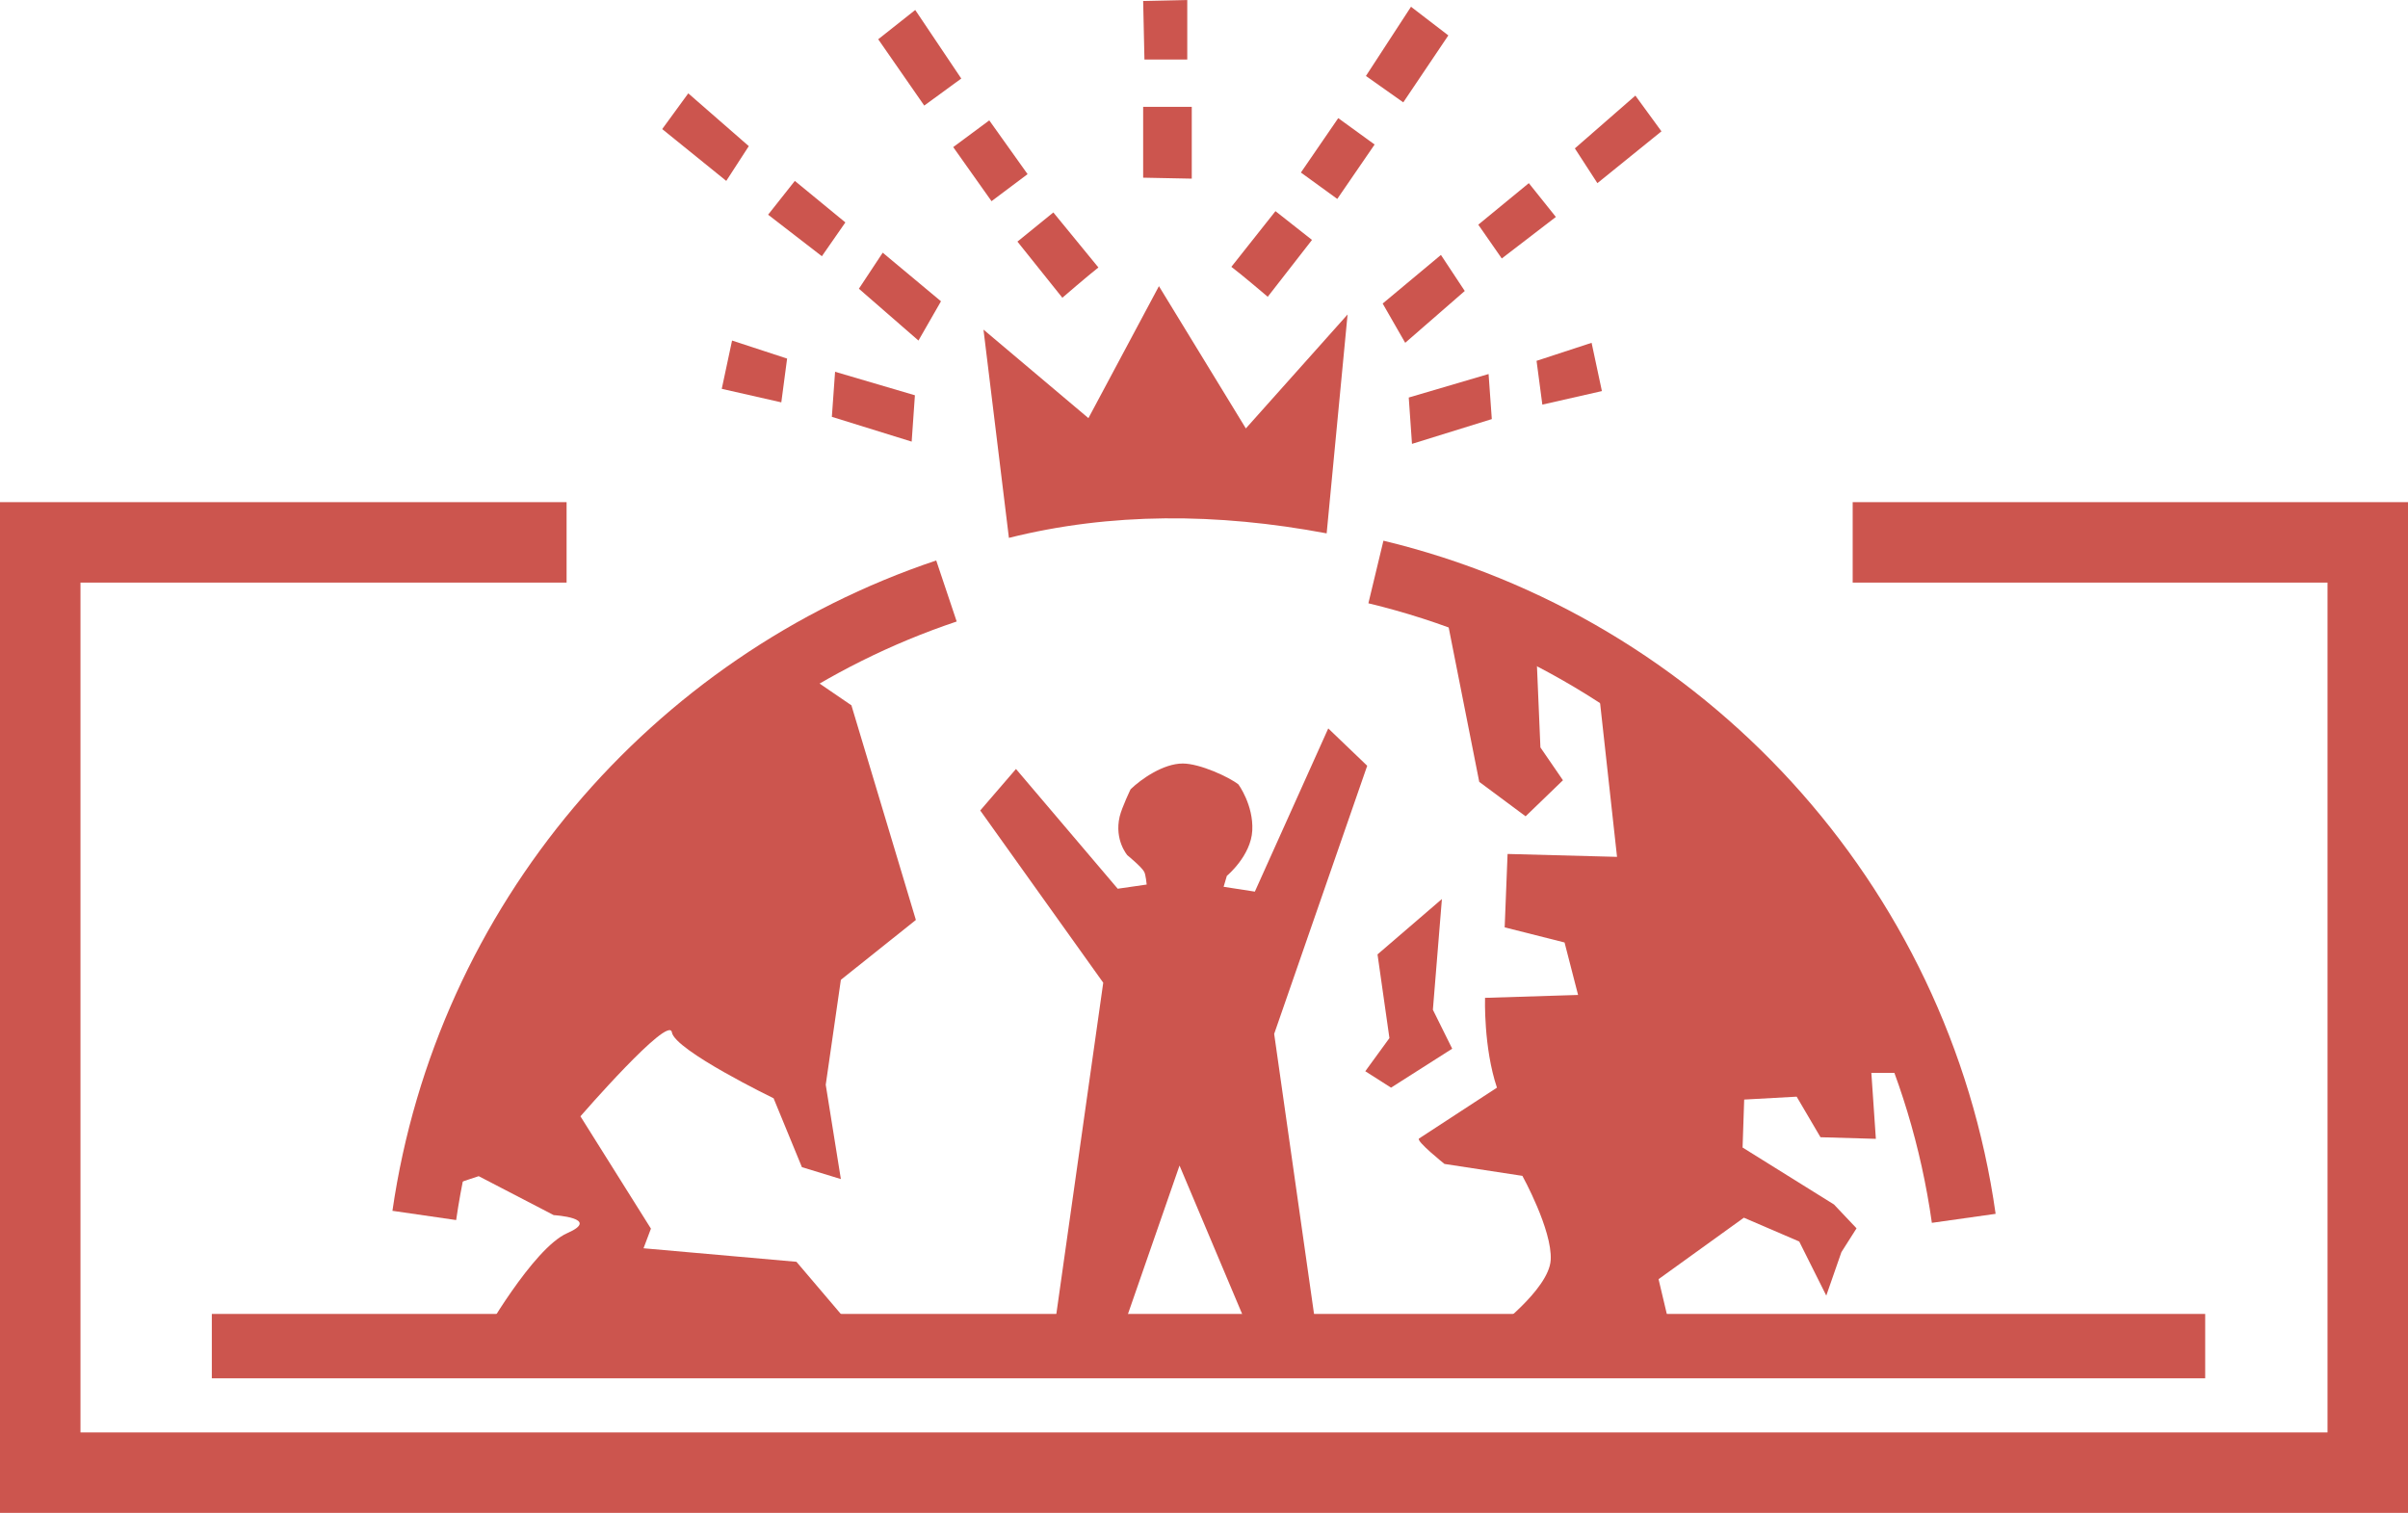 <?xml version="1.0" encoding="UTF-8"?><svg id="Layer_2" xmlns="http://www.w3.org/2000/svg" width="74.8" height="47" viewBox="0 0 74.8 47"><g id="PICTOS"><g id="PICTO_1"><polyline points="16.35 16.85 1.25 16.85 1.25 45.75 21.54 45.75 73.55 45.75 73.55 16.85 58.8 16.85" style="fill:none; stroke:#cc554e; stroke-linecap:square; stroke-miterlimit:10; stroke-width:2.5px;"/><line x1="68.5" y1="41.82" x2="6.58" y2="41.82" style="fill:none; stroke:#cc554e; stroke-miterlimit:10; stroke-width:2px;"/><path d="M42.74,17.77c9.53,2.29,16.87,10.23,18.26,20.08" style="fill:none; stroke:#cc554e; stroke-miterlimit:10; stroke-width:2px;"/><path d="M13.18,37.76c1.32-9.1,7.72-16.55,16.22-19.4" style="fill:none; stroke:#cc554e; stroke-miterlimit:10; stroke-width:2px;"/><path d="M31.34,16.71l-.79-6.47,3.26,2.75,2.19-4.1,2.7,4.42,3.16-3.54-.65,6.8c-3.41-.64-6.71-.65-9.87,.14Z" style="fill:#cc554e;"/><path d="M30.45,25.18l3.82,5.35-1.72,12.15,1.86-.05,2.23-6.42,2.75,6.52,1.68-.14-1.49-10.47,2.89-8.33-1.21-1.16-2.28,5.07-.97-.15,.1-.34s.75-.62,.79-1.41-.43-1.43-.43-1.43c-.29-.23-1.2-.65-1.73-.65-.6,0-1.29,.48-1.62,.8,0,0-.27,.56-.34,.85-.17,.73,.24,1.2,.24,1.2,0,0,.44,.36,.52,.51,.05,.08,.08,.4,.08,.4l-.9,.13-3.16-3.72-1.12,1.3Z" style="fill:#cc554e;"/><path d="M28.32,13.72c-.1-.03-2.48-.77-2.48-.77l.1-1.4,2.48,.73-.1,1.43Z" style="fill:#cc554e;"/><polygon points="24.27 12.5 22.42 12.08 22.74 10.58 24.45 11.14 24.27 12.5" style="fill:#cc554e;"/><polygon points="28.53 10.58 26.68 8.97 27.42 7.85 29.23 9.36 28.53 10.58" style="fill:#cc554e;"/><polygon points="25.53 7.96 23.86 6.67 24.69 5.62 26.26 6.91 25.53 7.96" style="fill:#cc554e;"/><polygon points="22.56 5.62 20.57 4.01 21.38 2.9 23.26 4.54 22.56 5.62" style="fill:#cc554e;"/><path d="M43.86,13.79c.1-.03,2.48-.77,2.48-.77l-.1-1.4-2.48,.73,.1,1.43Z" style="fill:#cc554e;"/><polygon points="47.91 12.57 49.76 12.15 49.44 10.65 47.73 11.21 47.91 12.57" style="fill:#cc554e;"/><polygon points="43.65 10.65 45.5 9.04 44.76 7.92 42.95 9.43 43.65 10.65" style="fill:#cc554e;"/><polygon points="46.65 8.03 48.33 6.74 47.49 5.69 45.92 6.98 46.65 8.03" style="fill:#cc554e;"/><polygon points="49.62 5.69 51.61 4.08 50.8 2.97 48.92 4.61 49.62 5.69" style="fill:#cc554e;"/><polygon points="27.28 1.22 28.71 3.28 29.86 2.44 28.43 .31 27.28 1.22" style="fill:#cc554e;"/><polygon points="29.61 4.57 30.8 6.25 31.92 5.41 30.73 3.74 29.61 4.57" style="fill:#cc554e;"/><path d="M31.6,7.51l1.12-.91,1.4,1.71c-.31,.24-1.12,.94-1.12,.94l-1.4-1.75Z" style="fill:#cc554e;"/><polygon points="44.99 1.1 43.59 3.18 42.43 2.36 43.83 .21 44.99 1.1" style="fill:#cc554e;"/><polygon points="42.7 4.49 41.54 6.18 40.41 5.36 41.57 3.67 42.7 4.49" style="fill:#cc554e;"/><path d="M40.75,7.45l-1.13-.89-1.37,1.73c.32,.24,1.13,.93,1.13,.93l1.37-1.76Z" style="fill:#cc554e;"/><polygon points="35.51 .03 35.55 1.85 36.88 1.85 36.88 0 35.51 .03" style="fill:#cc554e;"/><polygon points="35.51 3.32 37.02 3.32 37.02 5.55 35.51 5.52 35.51 3.32" style="fill:#cc554e;"/><path d="M26.45,21.92l2,6.66-2.33,1.86-.47,3.26,.47,2.93-1.21-.37-.88-2.14s-3.07-1.49-3.16-2.05-2.84,2.61-2.84,2.61l2.19,3.49-.23,.61,4.75,.42,1.82,2.14-11.59,.23s1.58-2.79,2.65-3.26-.42-.56-.42-.56l-2.33-1.21-1.12,.37,.98-5.54,5.63-7.73,4.05-3.12,2.05,1.4Z" style="fill:#cc554e;"/><path d="M44.79,18.43l1.16,5.86,1.44,1.07,1.16-1.12-.7-1.02-.14-3.3,1.91,1.16,.61,5.54-3.4-.09-.09,2.28,1.86,.47,.42,1.63-2.89,.09s-.05,1.54,.37,2.79c0,0-2.24,1.46-2.42,1.58-.11,.07,.79,.79,.79,.79l2.42,.37s.93,1.68,.88,2.61-1.82,2.23-1.82,2.23l5.59,.14-.42-1.77,2.65-1.91,1.72,.74,.84,1.68,.47-1.35,.47-.74-.7-.74-2.84-1.77,.05-1.49,1.63-.09,.74,1.26,1.72,.05-.14-2.05h1.44l-2.51-6.47-4.75-4.65-3.63-2.42-3.91-1.35Z" style="fill:#cc554e;"/><polygon points="42.41 33.28 43.16 32.25 42.79 29.65 44.79 27.93 44.51 31.37 45.11 32.58 43.21 33.79 42.41 33.28" style="fill:#cc554e;"/></g></g></svg>